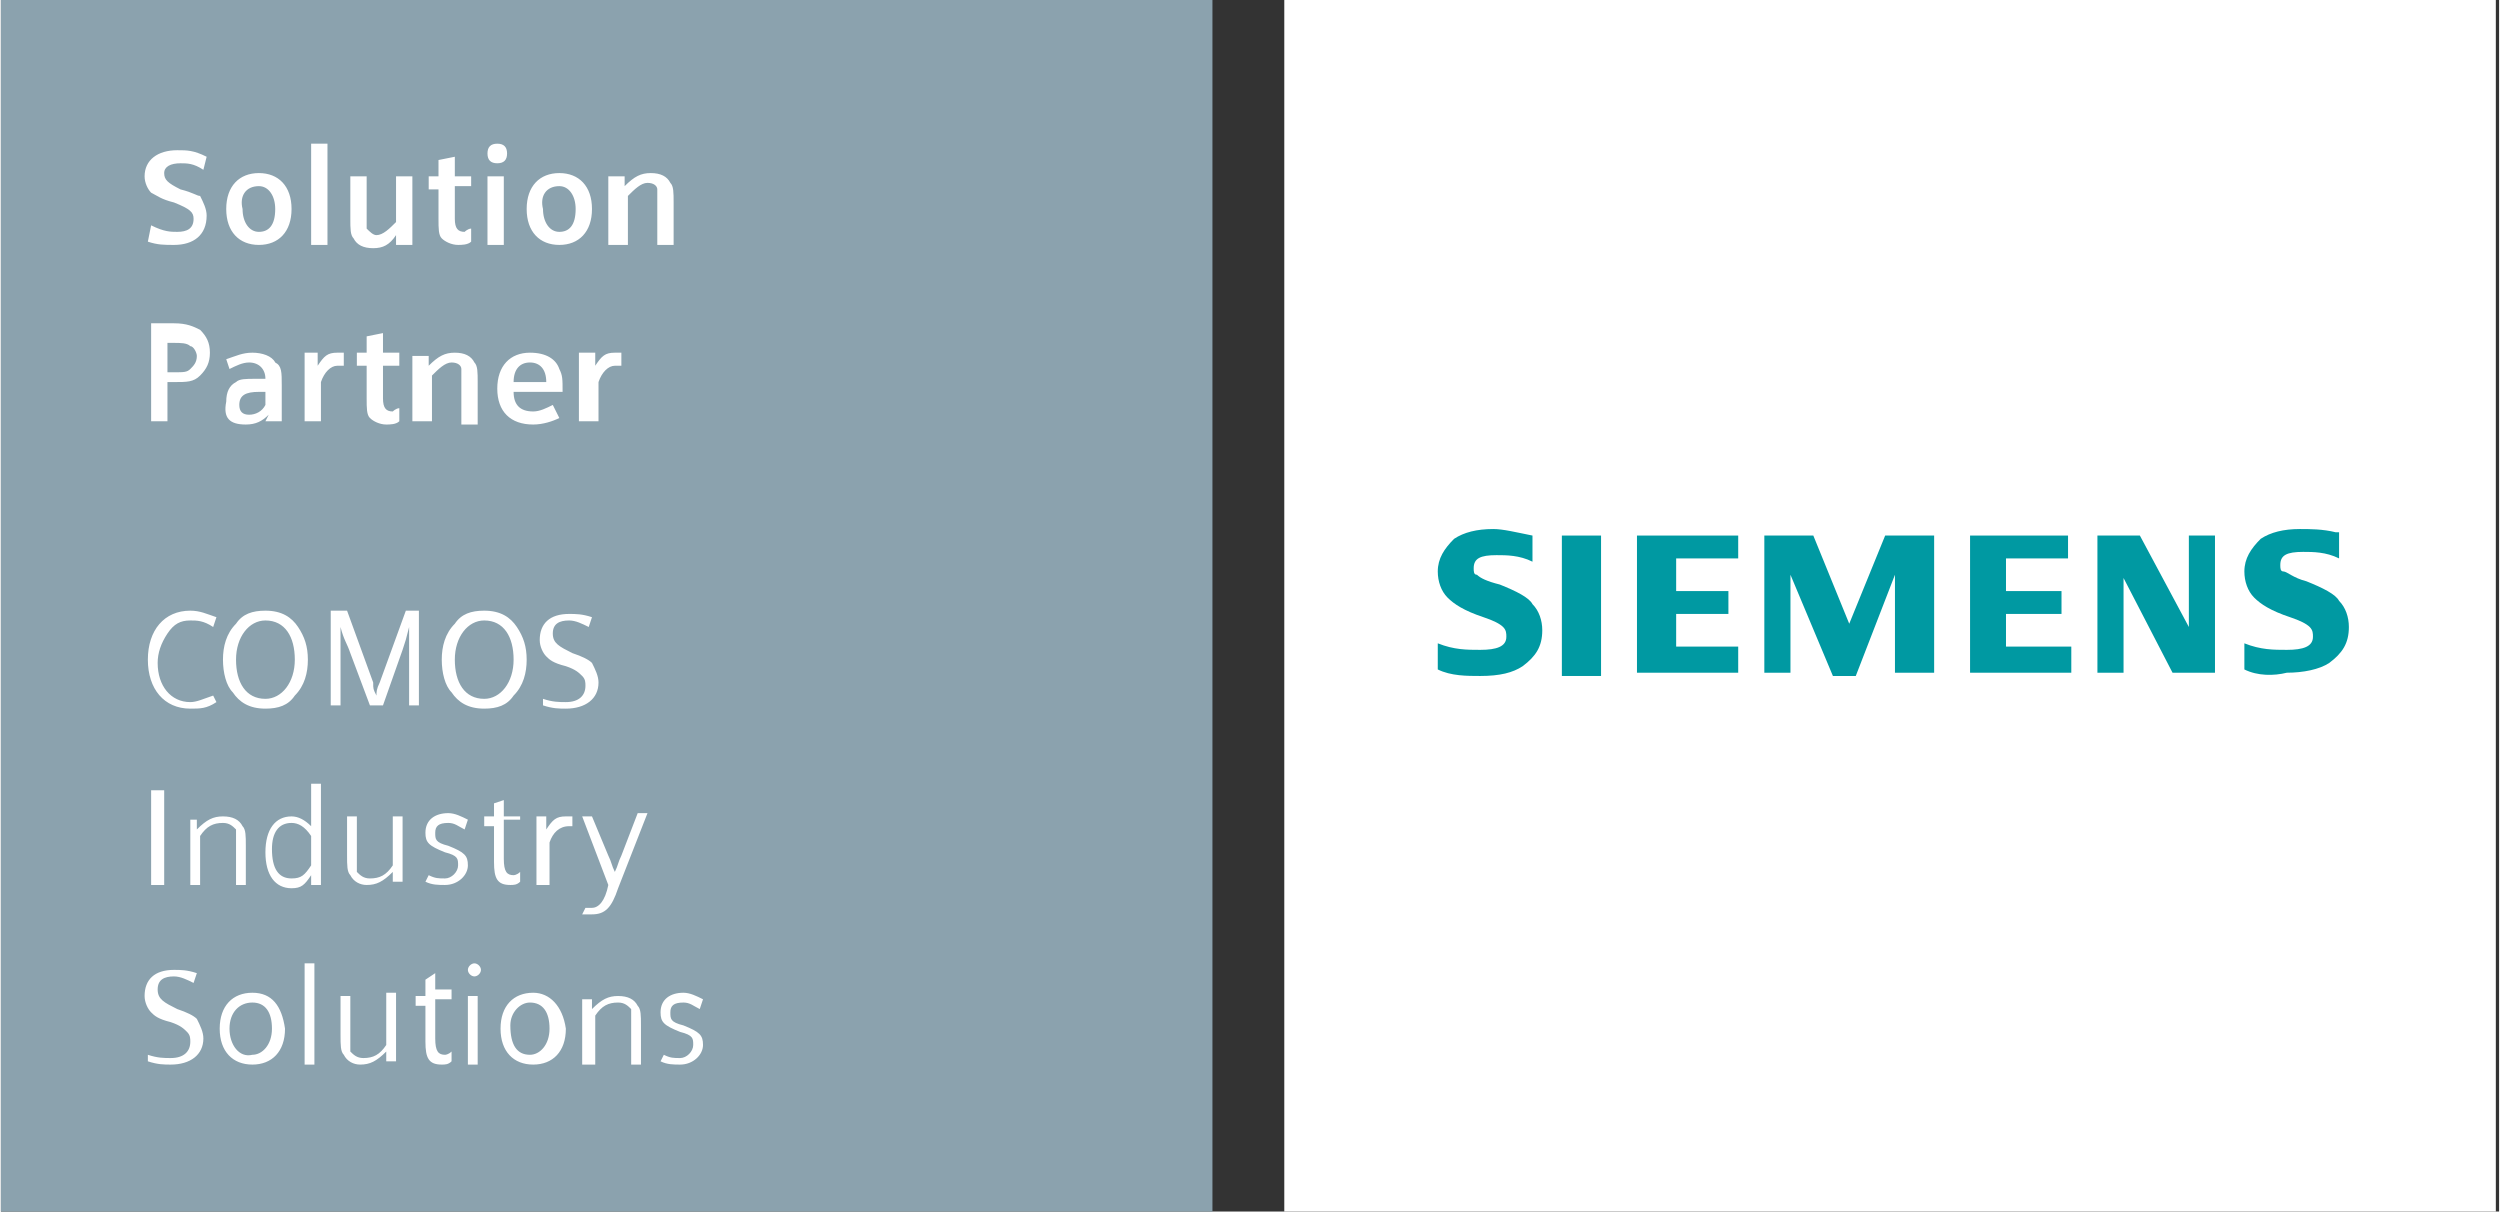 <?xml version="1.0" encoding="utf-8"?>
<svg xmlns="http://www.w3.org/2000/svg" xmlns:xlink="http://www.w3.org/1999/xlink" version="1.1" id="Ebene_1" x="0px" y="0px" viewBox="0 0 76.5 37.1" style="enable-background:new 0 0 76.5 37.1;" xml:space="preserve" width="650" height="315">
<rect x="0" y="0" width="76.5" height="37.1" fill="#333333" stroke="none"/>
<style type="text/css">
	.st0{fill-rule:evenodd;clip-rule:evenodd;fill:#FFFFFF;}
	.st1{fill-rule:evenodd;clip-rule:evenodd;fill:#8BA2AE;}
	.st2{fill-rule:evenodd;clip-rule:evenodd;fill:#0099A2;}
</style>
<rect x="39.3" class="st0" width="37.1" height="37.1"/>
<rect class="st1" width="37.1" height="37.1"/>
<path class="st0" d="M4.5,7.4C4.8,7.5,5,7.5,5.3,7.5c0.6,0,1-0.3,1-0.9c0-0.2-0.1-0.4-0.2-0.6C6,6,5.9,5.9,5.5,5.8  C5.1,5.6,5,5.5,5,5.3C5,5.1,5.2,5,5.5,5c0.2,0,0.4,0,0.7,0.2l0.1-0.4C5.9,4.6,5.7,4.6,5.4,4.6c-0.6,0-1,0.3-1,0.8  c0,0.2,0.1,0.4,0.2,0.5C4.8,6,4.9,6.1,5.3,6.2c0.5,0.2,0.6,0.3,0.6,0.5c0,0.3-0.2,0.4-0.5,0.4c-0.2,0-0.4,0-0.8-0.2L4.5,7.4L4.5,7.4  z M7.9,5.3c-0.6,0-1,0.4-1,1.1c0,0.7,0.4,1.1,1,1.1c0.6,0,1-0.4,1-1.1C8.9,5.7,8.5,5.3,7.9,5.3L7.9,5.3z M7.9,5.7  c0.3,0,0.5,0.3,0.5,0.7c0,0.5-0.2,0.7-0.5,0.7c-0.3,0-0.5-0.3-0.5-0.7C7.3,6,7.5,5.7,7.9,5.7L7.9,5.7z M9.5,7.5H10V4.4H9.5V7.5  L9.5,7.5z M12.6,5.4h-0.5v1.4c-0.2,0.2-0.4,0.4-0.6,0.4c-0.1,0-0.2-0.1-0.3-0.2c0-0.1,0-0.2,0-0.4V5.4h-0.5v1.3c0,0.3,0,0.5,0.1,0.6  c0.1,0.2,0.3,0.3,0.6,0.3c0.3,0,0.5-0.1,0.7-0.4l0,0.3h0.5c0-0.3,0-0.5,0-0.7V5.4L12.6,5.4z M13.4,5.7v1c0,0.3,0,0.5,0.1,0.6  c0.1,0.1,0.3,0.2,0.5,0.2c0.1,0,0.3,0,0.4-0.1l0-0.4c-0.1,0-0.2,0.1-0.2,0.1c-0.2,0-0.3-0.1-0.3-0.4v-1h0.5V5.4h-0.5V4.8l-0.5,0.1  v0.5h-0.3v0.4H13.4L13.4,5.7z M14.9,7.5h0.5V5.4h-0.5V7.5L14.9,7.5z M15.2,4.4c-0.2,0-0.3,0.1-0.3,0.3C14.9,4.9,15,5,15.2,5  c0.2,0,0.3-0.1,0.3-0.3C15.5,4.5,15.4,4.4,15.2,4.4L15.2,4.4z M17.1,5.3c-0.6,0-1,0.4-1,1.1c0,0.7,0.4,1.1,1,1.1c0.6,0,1-0.4,1-1.1  C18.1,5.7,17.7,5.3,17.1,5.3L17.1,5.3z M17.1,5.7c0.3,0,0.5,0.3,0.5,0.7c0,0.5-0.2,0.7-0.5,0.7c-0.3,0-0.5-0.3-0.5-0.7  C16.5,6,16.7,5.7,17.1,5.7L17.1,5.7z M18.7,7.5h0.5V6c0.2-0.2,0.4-0.4,0.6-0.4c0.2,0,0.3,0.1,0.3,0.2c0,0.1,0,0.2,0,0.4v1.3h0.5V6.2  c0-0.3,0-0.5-0.1-0.6c-0.1-0.2-0.3-0.3-0.6-0.3c-0.3,0-0.5,0.1-0.8,0.4l0-0.3h-0.5c0,0.3,0,0.5,0,0.7V7.5z"/>
<path class="st0" d="M4.6,12.9h0.5v-1.2h0.2c0.4,0,0.6,0,0.8-0.2c0.2-0.2,0.3-0.4,0.3-0.7c0-0.3-0.1-0.5-0.3-0.7  c-0.2-0.1-0.4-0.2-0.8-0.2H4.6V12.9L4.6,12.9z M5.1,11.4v-0.9h0.2c0.2,0,0.4,0,0.5,0.1C5.9,10.6,6,10.8,6,10.9  c0,0.2-0.1,0.3-0.2,0.4c-0.1,0.1-0.2,0.1-0.5,0.1H5.1L5.1,11.4z M8.1,12.9h0.5c0-0.1,0-0.4,0-0.5v-0.6c0-0.4,0-0.6-0.2-0.7  c-0.1-0.2-0.4-0.3-0.7-0.3c-0.3,0-0.5,0.1-0.8,0.2L7,11.3c0.2-0.1,0.4-0.2,0.6-0.2c0.3,0,0.5,0.2,0.5,0.5v0c-0.2,0-0.3,0-0.3,0  c-0.3,0-0.5,0-0.6,0.1c-0.2,0.1-0.3,0.3-0.3,0.6C6.8,12.8,7,13,7.5,13c0.3,0,0.5-0.1,0.7-0.3L8.1,12.9L8.1,12.9z M8.1,12.4  c-0.1,0.2-0.3,0.3-0.5,0.3c-0.2,0-0.3-0.1-0.3-0.3c0-0.3,0.2-0.4,0.6-0.4c0.1,0,0.1,0,0.2,0V12.4L8.1,12.4z M9.3,12.9h0.5v-1.2  c0.1-0.3,0.3-0.5,0.5-0.5c0.1,0,0.1,0,0.2,0l0-0.4c-0.1,0-0.1,0-0.2,0c-0.3,0-0.4,0.1-0.6,0.4l0-0.4H9.3c0,0.4,0,0.7,0,0.8V12.9  L9.3,12.9z M11.2,11.2v1c0,0.3,0,0.5,0.1,0.6c0.1,0.1,0.3,0.2,0.5,0.2c0.1,0,0.3,0,0.4-0.1l0-0.4c-0.1,0-0.2,0.1-0.2,0.1  c-0.2,0-0.3-0.1-0.3-0.4v-1h0.5v-0.4h-0.5v-0.6l-0.5,0.1v0.5h-0.3v0.4H11.2L11.2,11.2z M12.7,12.9h0.5v-1.4c0.2-0.2,0.4-0.4,0.6-0.4  c0.2,0,0.3,0.1,0.3,0.2c0,0.1,0,0.2,0,0.4v1.3h0.5v-1.3c0-0.3,0-0.5-0.1-0.6c-0.1-0.2-0.3-0.3-0.6-0.3c-0.3,0-0.5,0.1-0.8,0.4l0-0.3  h-0.5c0,0.3,0,0.5,0,0.7V12.9L12.7,12.9z M17.2,12c0-0.4,0-0.5-0.1-0.7c-0.1-0.3-0.4-0.5-0.9-0.5c-0.6,0-1,0.4-1,1.1  c0,0.7,0.4,1.1,1.1,1.1c0.3,0,0.6-0.1,0.8-0.2l-0.2-0.4c-0.2,0.1-0.4,0.2-0.6,0.2c-0.4,0-0.6-0.2-0.6-0.6H17.2L17.2,12z M15.7,11.7  c0-0.4,0.2-0.6,0.5-0.6c0.3,0,0.5,0.2,0.5,0.6H15.7L15.7,11.7z M17.8,12.9h0.5v-1.2c0.1-0.3,0.3-0.5,0.5-0.5c0.1,0,0.1,0,0.2,0  l0-0.4c-0.1,0-0.1,0-0.2,0c-0.3,0-0.4,0.1-0.6,0.4l0-0.4h-0.5c0,0.4,0,0.7,0,0.8V12.9z"/>
<path class="st0" d="M6.5,21.3c-0.3,0.1-0.5,0.2-0.7,0.2c-0.6,0-1-0.5-1-1.2c0-0.3,0.1-0.6,0.3-0.9C5.3,19.1,5.5,19,5.8,19  C6,19,6.2,19,6.5,19.2l0.1-0.3c-0.3-0.1-0.5-0.2-0.8-0.2c-0.8,0-1.3,0.6-1.3,1.5c0,0.9,0.5,1.5,1.3,1.5c0.3,0,0.5,0,0.8-0.2  L6.5,21.3L6.5,21.3z M8.1,18.7c-0.4,0-0.7,0.1-0.9,0.4c-0.3,0.3-0.4,0.7-0.4,1.1c0,0.4,0.1,0.8,0.3,1c0.2,0.3,0.5,0.5,1,0.5  c0.4,0,0.7-0.1,0.9-0.4c0.3-0.3,0.4-0.7,0.4-1.1c0-0.4-0.1-0.7-0.3-1C8.9,18.9,8.6,18.7,8.1,18.7L8.1,18.7z M8.1,19  c0.6,0,0.9,0.5,0.9,1.2c0,0.7-0.4,1.2-0.9,1.2c-0.6,0-0.9-0.5-0.9-1.2C7.2,19.5,7.6,19,8.1,19L8.1,19z M10.1,21.6h0.3v-2.4  c0.1,0.4,0.2,0.5,0.3,0.8l0.6,1.6h0.4l0.6-1.7c0.1-0.3,0.1-0.3,0.2-0.7v2.4h0.3v-2.9h-0.4l-0.8,2.2c-0.1,0.2-0.1,0.3-0.1,0.4  c-0.1-0.2-0.1-0.2-0.1-0.4l-0.8-2.2h-0.5V21.6L10.1,21.6z M14.8,18.7c-0.4,0-0.7,0.1-0.9,0.4c-0.3,0.3-0.4,0.7-0.4,1.1  c0,0.4,0.1,0.8,0.3,1c0.2,0.3,0.5,0.5,1,0.5c0.4,0,0.7-0.1,0.9-0.4c0.3-0.3,0.4-0.7,0.4-1.1c0-0.4-0.1-0.7-0.3-1  C15.6,18.9,15.3,18.7,14.8,18.7L14.8,18.7z M14.8,19c0.6,0,0.9,0.5,0.9,1.2c0,0.7-0.4,1.2-0.9,1.2c-0.6,0-0.9-0.5-0.9-1.2  C13.9,19.5,14.3,19,14.8,19L14.8,19z M16.6,21.6c0.3,0.1,0.5,0.1,0.7,0.1c0.6,0,1-0.3,1-0.8c0-0.2-0.1-0.4-0.2-0.6  c-0.1-0.1-0.3-0.2-0.6-0.3c-0.4-0.2-0.6-0.3-0.6-0.6c0-0.3,0.2-0.4,0.5-0.4c0.2,0,0.4,0.1,0.6,0.2l0.1-0.3c-0.3-0.1-0.5-0.1-0.7-0.1  c-0.6,0-0.9,0.3-0.9,0.8c0,0.2,0.1,0.4,0.2,0.5c0.1,0.1,0.2,0.2,0.6,0.3c0.3,0.1,0.4,0.2,0.5,0.3c0.1,0.1,0.1,0.2,0.1,0.3  c0,0.3-0.2,0.5-0.6,0.5c-0.2,0-0.4,0-0.7-0.1L16.6,21.6z"/>
<path class="st0" d="M4.6,27.1H5v-2.9H4.6V27.1L4.6,27.1z M5.8,27.1h0.3v-1.5c0.2-0.3,0.4-0.4,0.7-0.4c0.2,0,0.3,0.1,0.4,0.2  c0,0.1,0,0.2,0,0.5v1.2h0.3v-1.2c0-0.3,0-0.5-0.1-0.6c-0.1-0.2-0.3-0.3-0.6-0.3c-0.3,0-0.5,0.1-0.8,0.4l0-0.3H5.8c0,0.1,0,0.3,0,0.7  V27.1L5.8,27.1z M9.5,24.1v1.2c-0.2-0.2-0.4-0.3-0.6-0.3c-0.5,0-0.8,0.4-0.8,1.1c0,0.7,0.3,1.1,0.8,1.1c0.3,0,0.4-0.1,0.6-0.4l0,0.3  h0.3c0-0.3,0-0.6,0-0.8v-2.3H9.5L9.5,24.1z M9.5,26.5c-0.2,0.3-0.3,0.4-0.6,0.4c-0.4,0-0.6-0.3-0.6-0.9c0-0.5,0.2-0.8,0.6-0.8  c0.2,0,0.4,0.1,0.6,0.4V26.5L9.5,26.5z M12.3,25H12v1.5c-0.2,0.3-0.4,0.4-0.7,0.4c-0.2,0-0.3-0.1-0.4-0.2c0-0.1,0-0.2,0-0.5V25h-0.3  v1.2c0,0.3,0,0.5,0.1,0.6c0.1,0.2,0.3,0.3,0.5,0.3c0.3,0,0.5-0.1,0.8-0.4l0,0.3h0.3c0-0.1,0-0.3,0-0.7V25L12.3,25z M13,27  c0.2,0.1,0.4,0.1,0.6,0.1c0.4,0,0.7-0.3,0.7-0.6c0-0.3-0.1-0.4-0.6-0.6c-0.4-0.1-0.4-0.2-0.4-0.4c0-0.2,0.1-0.3,0.4-0.3  c0.2,0,0.3,0.1,0.5,0.2l0.1-0.3c-0.2-0.1-0.4-0.2-0.6-0.2c-0.4,0-0.7,0.2-0.7,0.6c0,0.3,0.1,0.4,0.6,0.6c0.4,0.1,0.4,0.2,0.4,0.4  c0,0.2-0.2,0.4-0.4,0.4c-0.2,0-0.3,0-0.5-0.1L13,27L13,27z M15.1,25.2v1.2c0,0.5,0.1,0.7,0.5,0.7c0.1,0,0.2,0,0.3-0.1l0-0.3  c-0.1,0.1-0.2,0.1-0.2,0.1c-0.2,0-0.3-0.1-0.3-0.5v-1.2h0.5V25h-0.5v-0.5l-0.3,0.1V25h-0.3v0.3H15.1L15.1,25.2z M16.5,27.1h0.3v-1.3  c0.1-0.3,0.3-0.5,0.6-0.5c0,0,0.1,0,0.1,0l0-0.3c-0.1,0-0.1,0-0.2,0c-0.3,0-0.4,0.1-0.6,0.4l0-0.4h-0.3c0,0.4,0,0.5,0,0.9V27.1  L16.5,27.1z M18.6,27.1c-0.1,0.5-0.3,0.7-0.5,0.7c-0.1,0-0.1,0-0.2,0L17.8,28c0.1,0,0.2,0,0.3,0c0.4,0,0.6-0.2,0.8-0.8l0.9-2.3h-0.3  L19,26.2c-0.1,0.2-0.1,0.3-0.2,0.5c-0.1-0.2-0.1-0.3-0.2-0.5L18.1,25h-0.3L18.6,27.1z"/>
<path class="st0" d="M4.5,32.5c0.3,0.1,0.5,0.1,0.7,0.1c0.6,0,1-0.3,1-0.8c0-0.2-0.1-0.4-0.2-0.6c-0.1-0.1-0.3-0.2-0.6-0.3  c-0.4-0.2-0.6-0.3-0.6-0.6c0-0.3,0.2-0.4,0.5-0.4c0.2,0,0.4,0.1,0.6,0.2l0.1-0.3c-0.3-0.1-0.5-0.1-0.7-0.1c-0.6,0-0.9,0.3-0.9,0.8  c0,0.2,0.1,0.4,0.2,0.5c0.1,0.1,0.2,0.2,0.6,0.3c0.3,0.1,0.4,0.2,0.5,0.3c0.1,0.1,0.1,0.2,0.1,0.3c0,0.3-0.2,0.5-0.6,0.5  c-0.2,0-0.4,0-0.7-0.1L4.5,32.5L4.5,32.5z M7.7,30.4c-0.6,0-1,0.4-1,1.1c0,0.7,0.4,1.1,1,1.1c0.6,0,1-0.4,1-1.1  C8.6,30.8,8.3,30.4,7.7,30.4L7.7,30.4z M7.7,30.7c0.4,0,0.6,0.3,0.6,0.8c0,0.5-0.3,0.8-0.6,0.8C7.3,32.4,7,32,7,31.5  C7,31,7.3,30.7,7.7,30.7L7.7,30.7z M9.3,32.6h0.3v-3.1H9.3V32.6L9.3,32.6z M12.1,30.4h-0.3V32c-0.2,0.3-0.4,0.4-0.7,0.4  c-0.2,0-0.3-0.1-0.4-0.2c0-0.1,0-0.2,0-0.5v-1.2h-0.3v1.2c0,0.3,0,0.5,0.1,0.6c0.1,0.2,0.3,0.3,0.5,0.3c0.3,0,0.5-0.1,0.8-0.4l0,0.3  h0.3c0-0.1,0-0.3,0-0.7V30.4L12.1,30.4z M13,30.7v1.2c0,0.5,0.1,0.7,0.5,0.7c0.1,0,0.2,0,0.3-0.1l0-0.3c-0.1,0.1-0.2,0.1-0.2,0.1  c-0.2,0-0.3-0.1-0.3-0.5v-1.2h0.5v-0.3h-0.5v-0.5L13,30v0.5h-0.3v0.3H13L13,30.7z M14.3,32.6h0.3v-2.1h-0.3V32.6L14.3,32.6z   M14.5,29.5c-0.1,0-0.2,0.1-0.2,0.2c0,0.1,0.1,0.2,0.2,0.2c0.1,0,0.2-0.1,0.2-0.2C14.7,29.6,14.6,29.5,14.5,29.5L14.5,29.5z   M16.3,30.4c-0.6,0-1,0.4-1,1.1c0,0.7,0.4,1.1,1,1.1c0.6,0,1-0.4,1-1.1C17.2,30.8,16.8,30.4,16.3,30.4L16.3,30.4z M16.2,30.7  c0.4,0,0.6,0.3,0.6,0.8c0,0.5-0.3,0.8-0.6,0.8c-0.4,0-0.6-0.3-0.6-0.9C15.6,31,15.9,30.7,16.2,30.7L16.2,30.7z M17.9,32.6h0.3v-1.5  c0.2-0.3,0.4-0.4,0.7-0.4c0.2,0,0.3,0.1,0.4,0.2c0,0.1,0,0.2,0,0.5v1.2h0.3v-1.2c0-0.3,0-0.5-0.1-0.6c-0.1-0.2-0.3-0.3-0.6-0.3  c-0.3,0-0.5,0.1-0.8,0.4l0-0.3h-0.3c0,0.1,0,0.3,0,0.7V32.6L17.9,32.6z M20.2,32.5c0.2,0.1,0.4,0.1,0.6,0.1c0.4,0,0.7-0.3,0.7-0.6  c0-0.3-0.1-0.4-0.6-0.6c-0.4-0.1-0.4-0.2-0.4-0.4c0-0.2,0.1-0.3,0.4-0.3c0.2,0,0.3,0.1,0.5,0.2l0.1-0.3c-0.2-0.1-0.4-0.2-0.6-0.2  c-0.4,0-0.7,0.2-0.7,0.6c0,0.3,0.1,0.4,0.6,0.6c0.4,0.1,0.4,0.2,0.4,0.4c0,0.2-0.2,0.4-0.4,0.4c-0.2,0-0.3,0-0.5-0.1L20.2,32.5z"/>
<path class="st0" d="M44.4,16.6L44.4,16.6c-0.3,0.2-0.5,0.5-0.5,0.9c0,0.3,0.1,0.6,0.3,0.8c0.2,0.2,0.5,0.4,1.1,0.6  c0.3,0.1,0.5,0.2,0.6,0.3c0.1,0.1,0.1,0.2,0.1,0.3c0,0.3-0.3,0.4-0.8,0.4c-0.4,0-0.8-0.1-1.2-0.2v0.8c0.4,0.1,0.9,0.2,1.3,0.2  c0.5,0,0.9-0.1,1.3-0.3c0.4-0.2,0.6-0.6,0.6-1c0-0.3-0.1-0.6-0.3-0.8c-0.2-0.2-0.5-0.4-1-0.6c-0.4-0.2-0.6-0.3-0.7-0.3  C45,17.6,45,17.5,45,17.4c0-0.3,0.2-0.4,0.7-0.4c0.3,0,0.7,0.1,1.1,0.2v-0.8c-0.5-0.1-0.9-0.2-1.2-0.2  C45.1,16.3,44.7,16.4,44.4,16.6z"/>
<rect x="47.9" y="16.4" class="st0" width="1.1" height="4.2"/>
<path class="st0" d="M50.1,16.4v4.2h3.1v-0.8h-1.9c0,0,0,0,0,0v-1c0,0,0,0,0,0c0,0,1.6,0,1.6,0v-0.7h-1.6c0,0,0,0,0,0v-1  c0,0,0,0,0,0c0,0,1.8,0,1.9,0v-0.7H50.1z"/>
<path class="st0" d="M57.7,16.4c0,0-1.1,2.7-1.1,2.7c0,0,0,0,0,0l0,0c0,0,0,0,0,0c0,0-1.1-2.7-1.1-2.7H54v4.2h0.8v-3c0,0,0,0,0,0  c0,0,0,0,0,0c0,0,1.2,3,1.2,3h0.7c0,0,1.2-3,1.2-3c0,0,0,0,0,0c0,0,0,0,0,0v3h1.1v-4.2H57.7z"/>
<path class="st0" d="M60.3,16.4v4.2h3.1v-0.8h-1.9c0,0,0,0,0,0v-1c0,0,0,0,0,0c0,0,1.6,0,1.6,0v-0.7h-1.6c0,0,0,0,0,0v-1  c0,0,0,0,0,0c0,0,1.8,0,1.9,0v-0.7H60.3z"/>
<path class="st0" d="M67,16.4v2.8c0,0,0,0,0,0c0,0,0,0,0,0c0,0-1.4-2.8-1.5-2.8h-1.3v4.2H65v-2.9c0,0,0,0,0,0c0,0,0,0,0,0  c0,0,1.5,2.9,1.5,2.9h1.3v-4.2H67z"/>
<path class="st0" d="M69.1,16.6L69.1,16.6c-0.3,0.2-0.5,0.5-0.5,0.9c0,0.3,0.1,0.6,0.3,0.8c0.2,0.2,0.5,0.4,1.1,0.6  c0.3,0.1,0.5,0.2,0.6,0.3c0.1,0.1,0.1,0.2,0.1,0.3c0,0.3-0.3,0.4-0.8,0.4c-0.4,0-0.8-0.1-1.2-0.2v0.8c0.4,0.1,0.9,0.2,1.3,0.2  c0.5,0,0.9-0.1,1.3-0.3c0.4-0.2,0.6-0.6,0.6-1c0-0.3-0.1-0.6-0.3-0.8c-0.2-0.2-0.5-0.4-1-0.6c-0.4-0.2-0.6-0.3-0.7-0.3  c-0.1-0.1-0.2-0.2-0.2-0.3c0-0.3,0.2-0.4,0.7-0.4c0.3,0,0.7,0.1,1.1,0.2v-0.8c0,0-0.1,0-0.1,0c-0.5-0.1-0.8-0.1-1.1-0.1  C69.8,16.3,69.4,16.4,69.1,16.6z"/>
<path class="st2" d="M44,20.5v-0.8c0.5,0.2,0.9,0.2,1.3,0.2c0.5,0,0.8-0.1,0.8-0.4c0-0.1,0-0.2-0.1-0.3c-0.1-0.1-0.3-0.2-0.6-0.3  c-0.6-0.2-0.9-0.4-1.1-0.6c-0.2-0.2-0.3-0.5-0.3-0.8c0-0.4,0.2-0.7,0.5-1c0.3-0.2,0.7-0.3,1.2-0.3c0.3,0,0.7,0.1,1.2,0.2v0.8  c-0.4-0.2-0.8-0.2-1.1-0.2c-0.5,0-0.7,0.1-0.7,0.4c0,0.1,0,0.2,0.1,0.2c0.1,0.1,0.3,0.2,0.7,0.3c0.5,0.2,0.9,0.4,1,0.6  c0.2,0.2,0.3,0.5,0.3,0.8c0,0.5-0.2,0.8-0.6,1.1c-0.3,0.2-0.7,0.3-1.3,0.3C44.9,20.7,44.4,20.7,44,20.5z"/>
<rect x="47.8" y="16.4" class="st2" width="1.2" height="4.3"/>
<polygon class="st2" points="50.1,20.6 50.1,16.4 53.2,16.4 53.2,17.1 51.3,17.1 51.3,18.1 52.9,18.1 52.9,18.8 51.3,18.8   51.3,19.8 53.2,19.8 53.2,20.6 "/>
<polygon class="st2" points="54,20.6 54,16.4 55.5,16.4 56.6,19.1 57.7,16.4 59.2,16.4 59.2,20.6 58,20.6 58,17.6 56.8,20.7   56.1,20.7 54.8,17.6 54.8,20.6 "/>
<polygon class="st2" points="60.3,20.6 60.3,16.4 63.3,16.4 63.3,17.1 61.4,17.1 61.4,18.1 63.1,18.1 63.1,18.8 61.4,18.8   61.4,19.8 63.4,19.8 63.4,20.6 "/>
<polygon class="st2" points="64.2,20.6 64.2,16.4 65.5,16.4 67,19.2 67,16.4 67.8,16.4 67.8,20.6 66.5,20.6 65,17.7 65,20.6 "/>
<path class="st2" d="M68.7,20.5v-0.8c0.5,0.2,0.9,0.2,1.3,0.2c0.5,0,0.8-0.1,0.8-0.4c0-0.1,0-0.2-0.1-0.3c-0.1-0.1-0.3-0.2-0.6-0.3  c-0.6-0.2-0.9-0.4-1.1-0.6c-0.2-0.2-0.3-0.5-0.3-0.8c0-0.4,0.2-0.7,0.5-1c0.3-0.2,0.7-0.3,1.2-0.3c0.3,0,0.7,0,1.1,0.1l0.1,0v0.8  c-0.4-0.2-0.8-0.2-1.1-0.2c-0.5,0-0.7,0.1-0.7,0.4c0,0.1,0,0.2,0.1,0.2c0.1,0,0.3,0.2,0.7,0.3c0.5,0.2,0.9,0.4,1,0.6  c0.2,0.2,0.3,0.5,0.3,0.8c0,0.5-0.2,0.8-0.6,1.1c-0.3,0.2-0.8,0.3-1.3,0.3C69.6,20.7,69.1,20.7,68.7,20.5z"/>
</svg>
